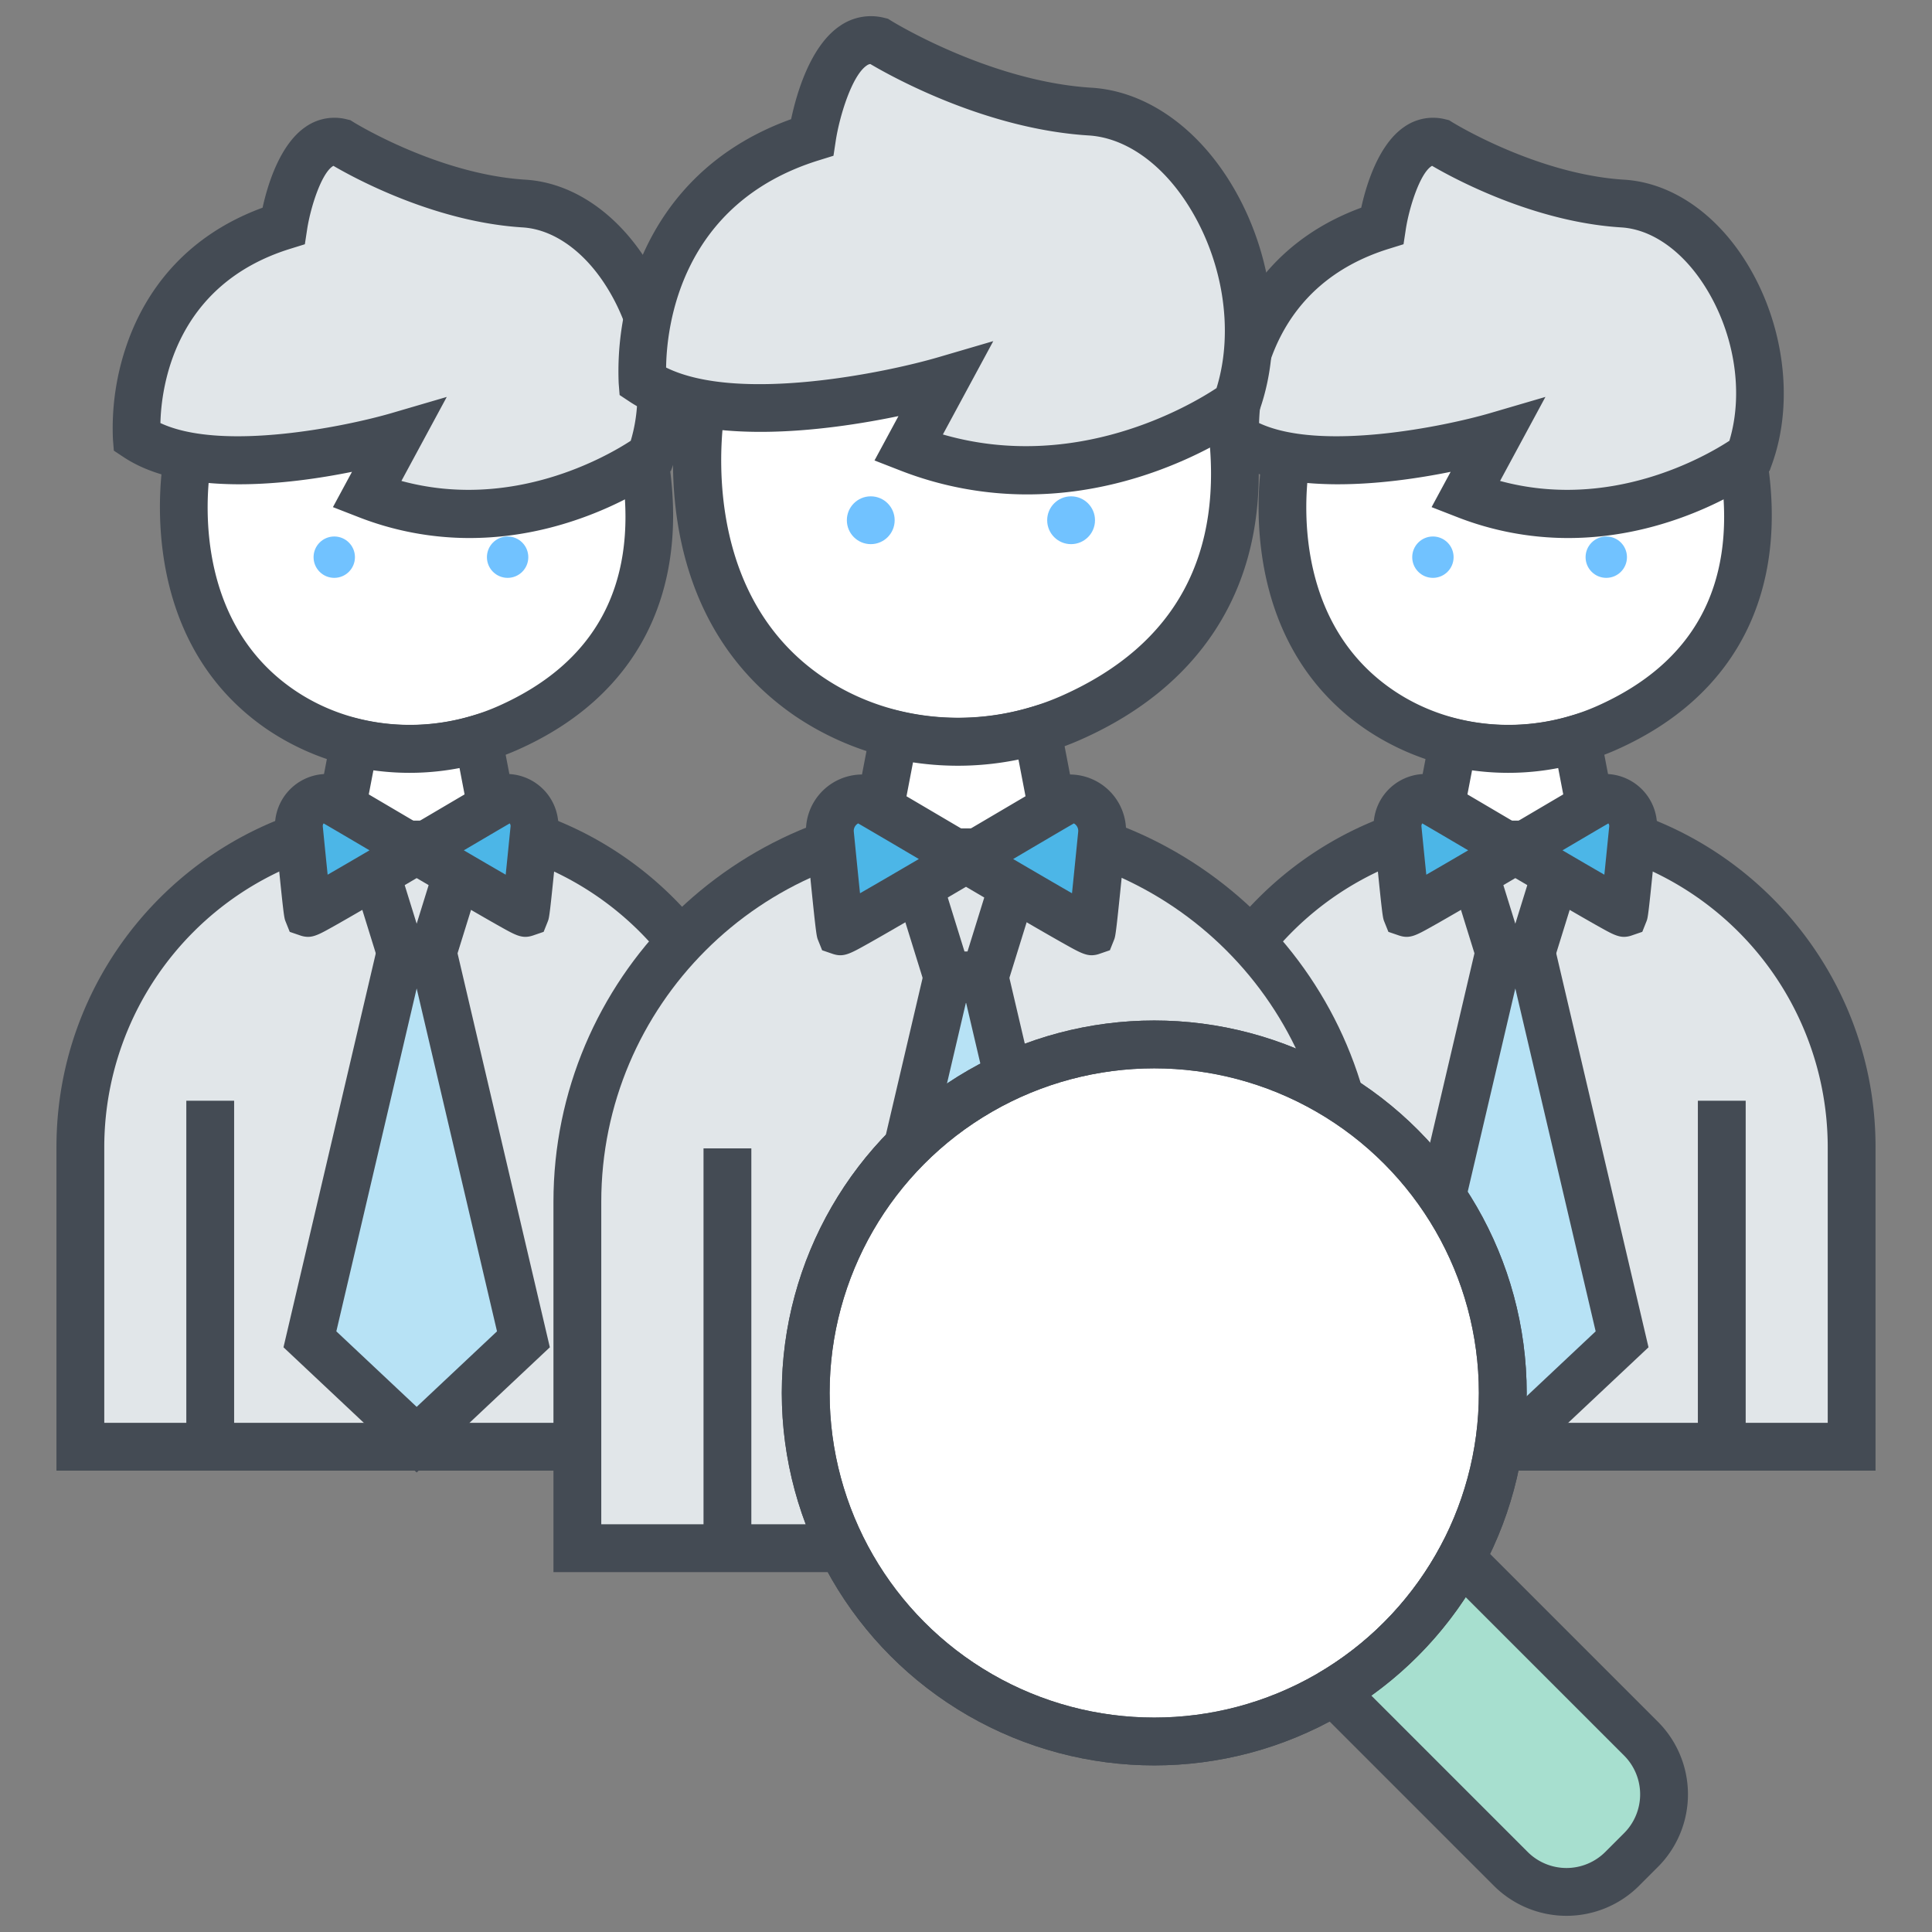 <svg id="Layer_1" data-name="Layer 1" xmlns="http://www.w3.org/2000/svg" viewBox="0 0 800 800"><rect x="0" y="0" width="800" height="800" fill="#808080" stroke="none"/><defs><style>.cls-1,.cls-7{fill:#fff;}.cls-2{fill:#444b54;}.cls-3{fill:#e1e6e9;}.cls-4{fill:#71c2ff;}.cls-5{fill:#b7e2f5;}.cls-6{fill:#4cb6e7;}.cls-7,.cls-8,.cls-9{stroke:#444b54;stroke-miterlimit:10;stroke-width:19.8px;}.cls-8{fill:#a7dfcf;}.cls-9{fill:none;}</style></defs><path class="cls-1" d="M266.87,190.636c10.958,66.164-25.035,96.759-56.389,110.723-30.685,13.667-66.474,11.457-94.22-7.477C63.96,258.191,77.859,188.874,77.859,188.874l79.243-41.85Z"/><path class="cls-2" d="M169.709,319.931A104.693,104.693,0,0,1,110.681,302.06C53.621,263.121,67.533,190.02,68.153,186.928l.925-4.612L156.516,136.138l119.207,47.363.914,5.517c9.321,56.278-12.742,99.387-62.126,121.383A110.196,110.196,0,0,1,169.709,319.931ZM86.877,195.309c-1.888,15.024-4.497,63.468,34.964,90.396,24.228,16.532,56.647,19.065,84.613,6.611,39.938-17.791,57.231-49.599,51.456-94.587L157.689,157.91Z"/><path class="cls-3" d="M169.284,338.951H175.785A136.007,136.007,0,0,1,311.792,474.958V599.055a0,0,0,0,1,0,0H33.278a0,0,0,0,1,0,0V474.958A136.007,136.007,0,0,1,169.284,338.951Z"/><path class="cls-2" d="M321.692,608.956H23.378V474.957c0-80.453,65.453-145.906,145.906-145.906h6.502c80.453,0,145.906,65.453,145.906,145.906Zm-278.514-19.8H301.892V474.957A126.25,126.25,0,0,0,175.786,348.851H169.284A126.25,126.25,0,0,0,43.178,474.957Z"/><circle class="cls-4" cx="138.408" cy="230.713" r="8.567"/><circle class="cls-4" cx="210.192" cy="230.713" r="8.567"/><path class="cls-3" d="M141.202,59.012s36.455,22.845,75.826,25.275,68.049,61.244,52.495,104.504c0,0-53.953,40.829-117.627,16.04l13.124-24.303s-75.645,22.222-108.392.486c0,0-5.347-67.077,60.758-87.491C117.385,93.522,123.218,54.637,141.202,59.012Z"/><path class="cls-2" d="M194.445,222.788a126.263,126.263,0,0,1-46.14-8.733l-10.445-4.065,7.889-14.613c-26.479,5.351-69.696,10.416-94.597-6.115l-4.011-2.662-.383-4.8a105.74,105.74,0,0,1,6.141-40.218c6.714-18.73,21.837-43.091,55.83-55.582,2.093-9.523,7.178-26.324,17.952-33.564a20.745,20.745,0,0,1,16.861-3.044l1.558.379,1.358.851c.651.404,35.064,21.555,71.18,23.785,18.59,1.147,36.512,12.844,49.176,32.088,16.822,25.564,21.542,59.182,12.027,85.648l-.996,2.768-2.346,1.776C273.683,198.059,240.312,222.785,194.445,222.788Zm-28.229-23.643c45.889,12.486,85.074-10.172,94.956-16.624,6.136-20.341,1.993-45.553-10.899-65.144-9.205-13.991-21.545-22.45-33.855-23.211C180.046,91.922,146.7,73.732,138.057,68.671a3.234,3.234,0,0,0-.329.197c-4.774,3.2-9.197,17.235-10.554,26.136l-.936,6.136-5.931,1.842c-48.177,14.879-53.52,57.387-53.882,72.195,25.633,11.996,77.101,1.331,95.807-4.149l22.765-6.668Z"/><path class="cls-1" d="M146.756,307.414a98.841,98.841,0,0,0,51.287-1.456l8.396,43.748H138.632Z"/><path class="cls-2" d="M218.419,359.606H126.649l12.344-64.261,10.095,2.448a88.911,88.911,0,0,0,46.14-1.326l10.477-3.108Zm-67.804-19.8H194.459l-4.18-21.775a108.772,108.772,0,0,1-35.663.947Z"/><polygon class="cls-5" points="128.33 554.584 172.535 596.139 216.74 554.584 179.388 395.155 165.681 395.155 128.33 554.584"/><path class="cls-2" d="M172.534,609.727l-55.146-51.842,40.444-172.63h29.405l40.442,172.63Zm-33.264-58.446,33.264,31.269,33.264-31.269L172.534,409.301Z"/><path class="cls-2" d="M186.681,403.706H158.388l-18.865-60.788h66.024Zm-20.282-40.989,6.136,19.772,6.134-19.772Z"/><path class="cls-6" d="M135.396,330.384c1.276.365,81.841,48.485,82.205,47.573.239-.598,2.284-20.899,3.661-34.785a11.64,11.64,0,0,0-11.59-12.788h0c-1.276.365-81.841,48.485-82.205,47.573-.239-.598-2.284-20.899-3.661-34.785a11.64,11.64,0,0,1,11.59-12.788Z"/><path class="cls-2" d="M127.522,387.933a9.899,9.899,0,0,1-3.24-.596l-4.305-1.47-1.702-4.233c-.694-1.742-.801-2.008-4.32-37.484a21.543,21.543,0,0,1,21.442-23.667h1.384l1.333.38c1.689.482,1.689.482,28.185,16.091,1.959,1.154,4.051,2.386,6.236,3.672,2.182-1.283,4.272-2.515,6.226-3.666,26.508-15.615,26.508-15.615,28.196-16.097l1.333-.38h1.384a21.543,21.543,0,0,1,21.442,23.667c-3.519,35.476-3.625,35.742-4.317,37.476l-1.69,4.233-4.326,1.479c-4.457,1.515-6.995.084-13.799-3.732-3.271-1.835-7.81-4.441-13.872-7.965-6.257-3.637-13.377-7.81-20.576-12.041-7.201,4.233-14.323,8.408-20.58,12.045-6.062,3.522-10.599,6.128-13.87,7.962C133.075,386.417,130.372,387.933,127.522,387.933Zm64.543-35.831c6.297,3.688,12.36,7.225,17.335,10.093.495-4.823,1.149-11.3,2.013-20.001a1.683,1.683,0,0,0-.356-1.236C207.04,343.287,199.685,347.615,192.065,352.103ZM134.014,340.959a1.683,1.683,0,0,0-.356,1.236c.864,8.701,1.518,15.179,2.013,20.001,4.974-2.87,11.037-6.405,17.335-10.093C145.385,347.615,138.031,343.287,134.014,340.959Z"/><rect class="cls-2" x="77.149" y="455.789" width="19.8" height="143.267"/><rect class="cls-2" x="248.121" y="455.789" width="19.8" height="143.267"/><path class="cls-1" d="M721.801,190.636c10.958,66.164-25.035,96.759-56.389,110.723-30.685,13.667-66.474,11.457-94.22-7.477-52.301-35.691-38.402-105.008-38.402-105.008l79.243-41.85Z"/><path class="cls-2" d="M624.64,319.931A104.684,104.684,0,0,1,565.612,302.06c-57.061-38.939-43.149-112.038-42.529-115.132l.925-4.612,87.438-46.179,119.207,47.363.914,5.517c9.321,56.278-12.742,99.387-62.126,121.383A110.196,110.196,0,0,1,624.64,319.931ZM541.807,195.309c-1.888,15.024-4.497,63.468,34.966,90.396,24.228,16.532,56.646,19.065,84.612,6.611,39.938-17.791,57.231-49.599,51.456-94.587L612.619,157.91Z"/><path class="cls-3" d="M624.215,338.951H630.716A136.007,136.007,0,0,1,766.723,474.958V599.055a0,0,0,0,1,0,0H488.209a0,0,0,0,1,0,0V474.958A136.007,136.007,0,0,1,624.215,338.951Z"/><path class="cls-2" d="M776.622,608.956H478.308V474.957c0-80.453,65.453-145.906,145.908-145.906h6.5c80.453,0,145.906,65.453,145.906,145.906Zm-278.514-19.8H756.822V474.957A126.25,126.25,0,0,0,630.716,348.851h-6.5A126.25,126.25,0,0,0,498.108,474.957Z"/><circle class="cls-4" cx="593.339" cy="230.713" r="8.567"/><circle class="cls-4" cx="665.123" cy="230.713" r="8.567"/><path class="cls-3" d="M596.133,59.012s36.455,22.845,75.826,25.275,68.049,61.244,52.495,104.504c0,0-53.953,40.829-117.627,16.04l13.124-24.303s-75.645,22.222-108.392.486c0,0-5.347-67.077,60.758-87.491C572.316,93.522,578.149,54.637,596.133,59.012Z"/><path class="cls-2" d="M649.375,222.788a126.263,126.263,0,0,1-46.14-8.733l-10.446-4.065,7.891-14.613c-26.48,5.35-69.694,10.414-94.597-6.115l-4.011-2.662-.384-4.8a105.74,105.74,0,0,1,6.141-40.218c6.714-18.73,21.837-43.091,55.832-55.582,2.093-9.523,7.178-26.322,17.952-33.562a20.733,20.733,0,0,1,16.861-3.045l1.558.379,1.358.851c.651.404,35.064,21.555,71.178,23.785,18.59,1.147,36.512,12.844,49.176,32.088,16.82,25.564,21.542,59.182,12.027,85.648l-.996,2.768-2.346,1.776C728.613,198.059,695.243,222.785,649.375,222.788Zm-28.227-23.643c45.877,12.484,85.071-10.172,94.955-16.624,6.136-20.341,1.993-45.553-10.899-65.144-9.205-13.991-21.545-22.45-33.855-23.211-36.371-2.245-69.717-20.435-78.36-25.496a3.065,3.065,0,0,0-.329.197c-4.776,3.2-9.197,17.235-10.554,26.134l-.935,6.136-5.933,1.843c-48.175,14.877-53.521,57.384-53.884,72.193,25.633,12.003,77.103,1.334,95.809-4.148l22.766-6.669Z"/><path class="cls-1" d="M601.687,307.414a98.841,98.841,0,0,0,51.287-1.456l8.396,43.748H593.563Z"/><path class="cls-2" d="M673.35,359.606H581.579l12.344-64.259,10.095,2.446a88.934,88.934,0,0,0,46.142-1.326l10.478-3.108Zm-67.804-19.8h43.844l-4.178-21.775a108.731,108.731,0,0,1-35.665.947Z"/><polygon class="cls-5" points="583.261 554.584 627.466 596.139 671.671 554.584 634.319 395.155 620.612 395.155 583.261 554.584"/><path class="cls-2" d="M627.466,609.727l-55.146-51.842,40.442-172.63h29.405l40.444,172.63Zm-33.264-58.446L627.466,582.551l33.264-31.269L627.466,409.301Z"/><path class="cls-2" d="M641.612,403.706H613.319l-18.865-60.788h66.024Zm-20.282-40.989,6.134,19.772,6.136-19.772Z"/><path class="cls-6" d="M590.327,330.384c1.276.365,81.841,48.485,82.205,47.573.239-.598,2.284-20.899,3.661-34.785a11.64,11.64,0,0,0-11.59-12.788h0c-1.276.365-81.841,48.485-82.205,47.573-.239-.598-2.284-20.899-3.661-34.785a11.64,11.64,0,0,1,11.59-12.788Z"/><path class="cls-2" d="M672.478,387.933c-2.85,0-5.553-1.516-10.562-4.326-3.271-1.834-7.808-4.439-13.87-7.962-6.257-3.637-13.379-7.812-20.58-12.045-7.201,4.233-14.323,8.408-20.581,12.045-6.06,3.522-10.598,6.128-13.869,7.962-6.808,3.819-9.359,5.248-13.803,3.73l-4.305-1.47-1.702-4.233c-.693-1.727-.801-1.995-4.322-37.484a21.543,21.543,0,0,1,21.442-23.667h1.384l1.333.38c1.689.482,1.689.482,28.196,16.097,1.955,1.15,4.044,2.383,6.226,3.666,2.18-1.283,4.27-2.514,6.224-3.666,26.508-15.615,26.508-15.615,28.196-16.097l1.333-.38h1.384a21.543,21.543,0,0,1,21.442,23.667c-3.519,35.476-3.625,35.742-4.317,37.476l-1.687,4.228-4.323,1.482A9.899,9.899,0,0,1,672.478,387.933Zm-83.534-46.975a1.683,1.683,0,0,0-.356,1.236c.864,8.703,1.518,15.179,2.013,20.001,4.974-2.868,11.037-6.403,17.335-10.093C600.315,347.615,592.961,343.287,588.944,340.959Zm58.051,11.144c6.297,3.688,12.36,7.224,17.335,10.093.495-4.823,1.149-11.3,2.013-20.001a1.683,1.683,0,0,0-.356-1.236C661.971,343.287,654.615,347.615,646.995,352.103Z"/><rect class="cls-2" x="532.079" y="455.789" width="19.8" height="143.267"/><rect class="cls-2" x="703.053" y="455.789" width="19.8" height="143.267"/><path class="cls-1" d="M509.015,169.105c12.663,76.46-28.931,111.815-65.163,127.952-35.46,15.794-76.818,13.24-108.882-8.64C274.531,247.173,290.593,167.07,290.593,167.07l91.574-48.362Z"/><path class="cls-2" d="M396.732,316.981a119.417,119.417,0,0,1-67.342-20.386c-65.108-44.427-49.213-127.937-48.504-131.47l.925-4.612,99.768-52.69,136.288,54.148.914,5.517c6.102,36.835.81,68.337-15.726,93.632-12.488,19.102-31.05,34.237-55.175,44.981A125.829,125.829,0,0,1,396.732,316.981ZM299.639,173.488c-2.032,16.569-5.49,75.087,40.911,106.751,28.435,19.403,66.475,22.383,99.273,7.775,47.124-20.989,67.372-58.592,60.247-111.809L382.752,129.595Z"/><path class="cls-3" d="M396.244,340.499h7.512A157.17,157.17,0,0,1,560.926,497.67V641.078a0,0,0,0,1,0,0H239.074a0,0,0,0,1,0,0V497.67A157.17,157.17,0,0,1,396.244,340.499Z"/><path class="cls-2" d="M570.827,650.977H229.173V497.67c0-92.124,74.947-167.071,167.071-167.071H403.756c92.124,0,167.071,74.947,167.071,167.071ZM248.973,631.177H551.027v-133.507c0-81.205-66.065-147.271-147.271-147.271H396.244c-81.205,0-147.271,66.065-147.271,147.271Z"/><circle class="cls-4" cx="360.563" cy="215.42" r="9.9"/><circle class="cls-4" cx="443.517" cy="215.42" r="9.9"/><path class="cls-3" d="M363.792,17s42.127,26.4,87.625,29.208,78.638,70.774,60.663,120.765c0,0-62.348,47.183-135.931,18.536l15.166-28.085s-87.416,25.68-125.258.562c0,0-6.179-77.514,70.212-101.105C336.269,56.88,343.01,11.945,363.792,17Z"/><path class="cls-2" d="M425.343,204.725a144.503,144.503,0,0,1-52.785-9.992l-10.445-4.065,9.919-18.371c-29.819,6.205-82.401,13.219-111.45-6.063l-4.011-2.662-.383-4.8a120.476,120.476,0,0,1,7.009-45.832c7.699-21.476,25.103-49.448,64.391-63.595,2.249-10.619,7.947-30.376,20.282-38.665a22.457,22.457,0,0,1,18.261-3.3l1.558.379,1.353.849c.483.301,40.694,25.109,82.984,27.719,20.992,1.296,41.271,14.56,55.635,36.39,19.181,29.152,24.571,67.464,13.733,97.607l-.996,2.768-2.346,1.776C515.978,176.439,477.81,204.724,425.343,204.725Zm-34.916-24.822C445.587,195.847,492.792,167.946,503.738,160.711c7.454-24.025,2.638-53.929-12.617-77.109-10.907-16.577-25.601-26.604-40.315-27.513-42.542-2.625-81.497-24.297-90.42-29.579a3.15,3.15,0,0,0-1.466.601C352.76,31.24,347.603,48.199,346.058,58.36l-.933,6.137-5.934,1.842c-57.758,17.837-63.159,69.382-63.373,85.852,29.827,14.744,90.725,2.177,112.71-4.267l22.768-6.672Z"/><path class="cls-1" d="M370.211,304.056a114.221,114.221,0,0,0,59.267-1.683l9.702,50.556H360.822Z"/><path class="cls-2" d="M451.161,362.827H348.839l13.608-70.838,10.095,2.446a104.274,104.274,0,0,0,54.121-1.553l10.477-3.108Zm-78.355-19.8h54.395l-5.474-28.517a124.126,124.126,0,0,1-43.67,1.173Z"/><polygon class="cls-5" points="348.917 589.686 400 637.707 451.084 589.686 407.92 405.449 392.08 405.449 348.917 589.686"/><path class="cls-2" d="M400,651.296l-62.024-58.309,46.256-197.439h31.537l46.256,197.439Zm-40.143-64.912L400,624.12l40.143-37.735L400.071,415.348h-.142Z"/><path class="cls-2" d="M415.212,413.79H384.788L363.942,346.626h72.116ZM399.373,393.99h1.254l8.554-27.565H390.819Z"/><path class="cls-6" d="M357.083,330.599c1.474.421,94.576,56.029,94.997,54.976.276-.691,2.639-24.151,4.231-40.198a13.452,13.452,0,0,0-13.394-14.778h0c-1.474.421-94.576,56.029-94.997,54.976-.276-.691-2.639-24.151-4.231-40.198a13.452,13.452,0,0,1,13.394-14.778Z"/><path class="cls-2" d="M452.041,395.552c-2.939,0-5.817-1.615-11.476-4.79-3.774-2.116-9.01-5.122-16.007-9.189-7.456-4.333-15.971-9.325-24.558-14.373-8.587,5.048-17.102,10.04-24.558,14.373-6.996,4.067-12.233,7.074-16.007,9.189-7.636,4.283-10.203,5.727-14.7,4.196l-4.305-1.471-1.702-4.236c-.698-1.739-.843-2.103-4.89-42.895a23.35,23.35,0,0,1,23.245-25.655h1.384l1.331.38c1.764.503,1.764.503,32.228,18.448,2.491,1.468,5.172,3.047,7.974,4.697,2.802-1.65,5.483-3.229,7.974-4.697,30.463-17.945,30.463-17.945,32.228-18.448l1.331-.38h1.384A23.35,23.35,0,0,1,466.162,346.355c-4.048,40.792-4.193,41.156-4.894,42.904l-1.69,4.217-4.313,1.481A9.864,9.864,0,0,1,452.041,395.552Zm-32.513-39.849c8.977,5.261,17.699,10.349,24.361,14.178.598-5.773,1.424-13.938,2.57-25.481a3.508,3.508,0,0,0-.899-2.73,3.604,3.604,0,0,0-.894-.715C439.924,343.69,429.729,349.692,419.528,355.702Zm-64.193-14.748a3.604,3.604,0,0,0-.894.715,3.508,3.508,0,0,0-.899,2.73c1.146,11.543,1.972,19.708,2.57,25.481,6.663-3.828,15.385-8.917,24.361-14.178C370.271,349.692,360.076,343.69,355.334,340.954Z"/><rect class="cls-2" x="291.312" y="475.518" width="19.8" height="165.559"/><rect class="cls-2" x="488.888" y="475.518" width="19.8" height="165.559"/><circle class="cls-7" cx="477.947" cy="576.792" r="144.321"/><path class="cls-8" d="M604.947,645.385a144.893,144.893,0,0,1-52.668,55.139l-.013.013,73.312,73.312a32.636,32.636,0,0,0,46.134,0l7.777-7.777a32.627,32.627,0,0,0,0-46.147Z"/><circle class="cls-9" cx="477.947" cy="576.792" r="144.321"/></svg>